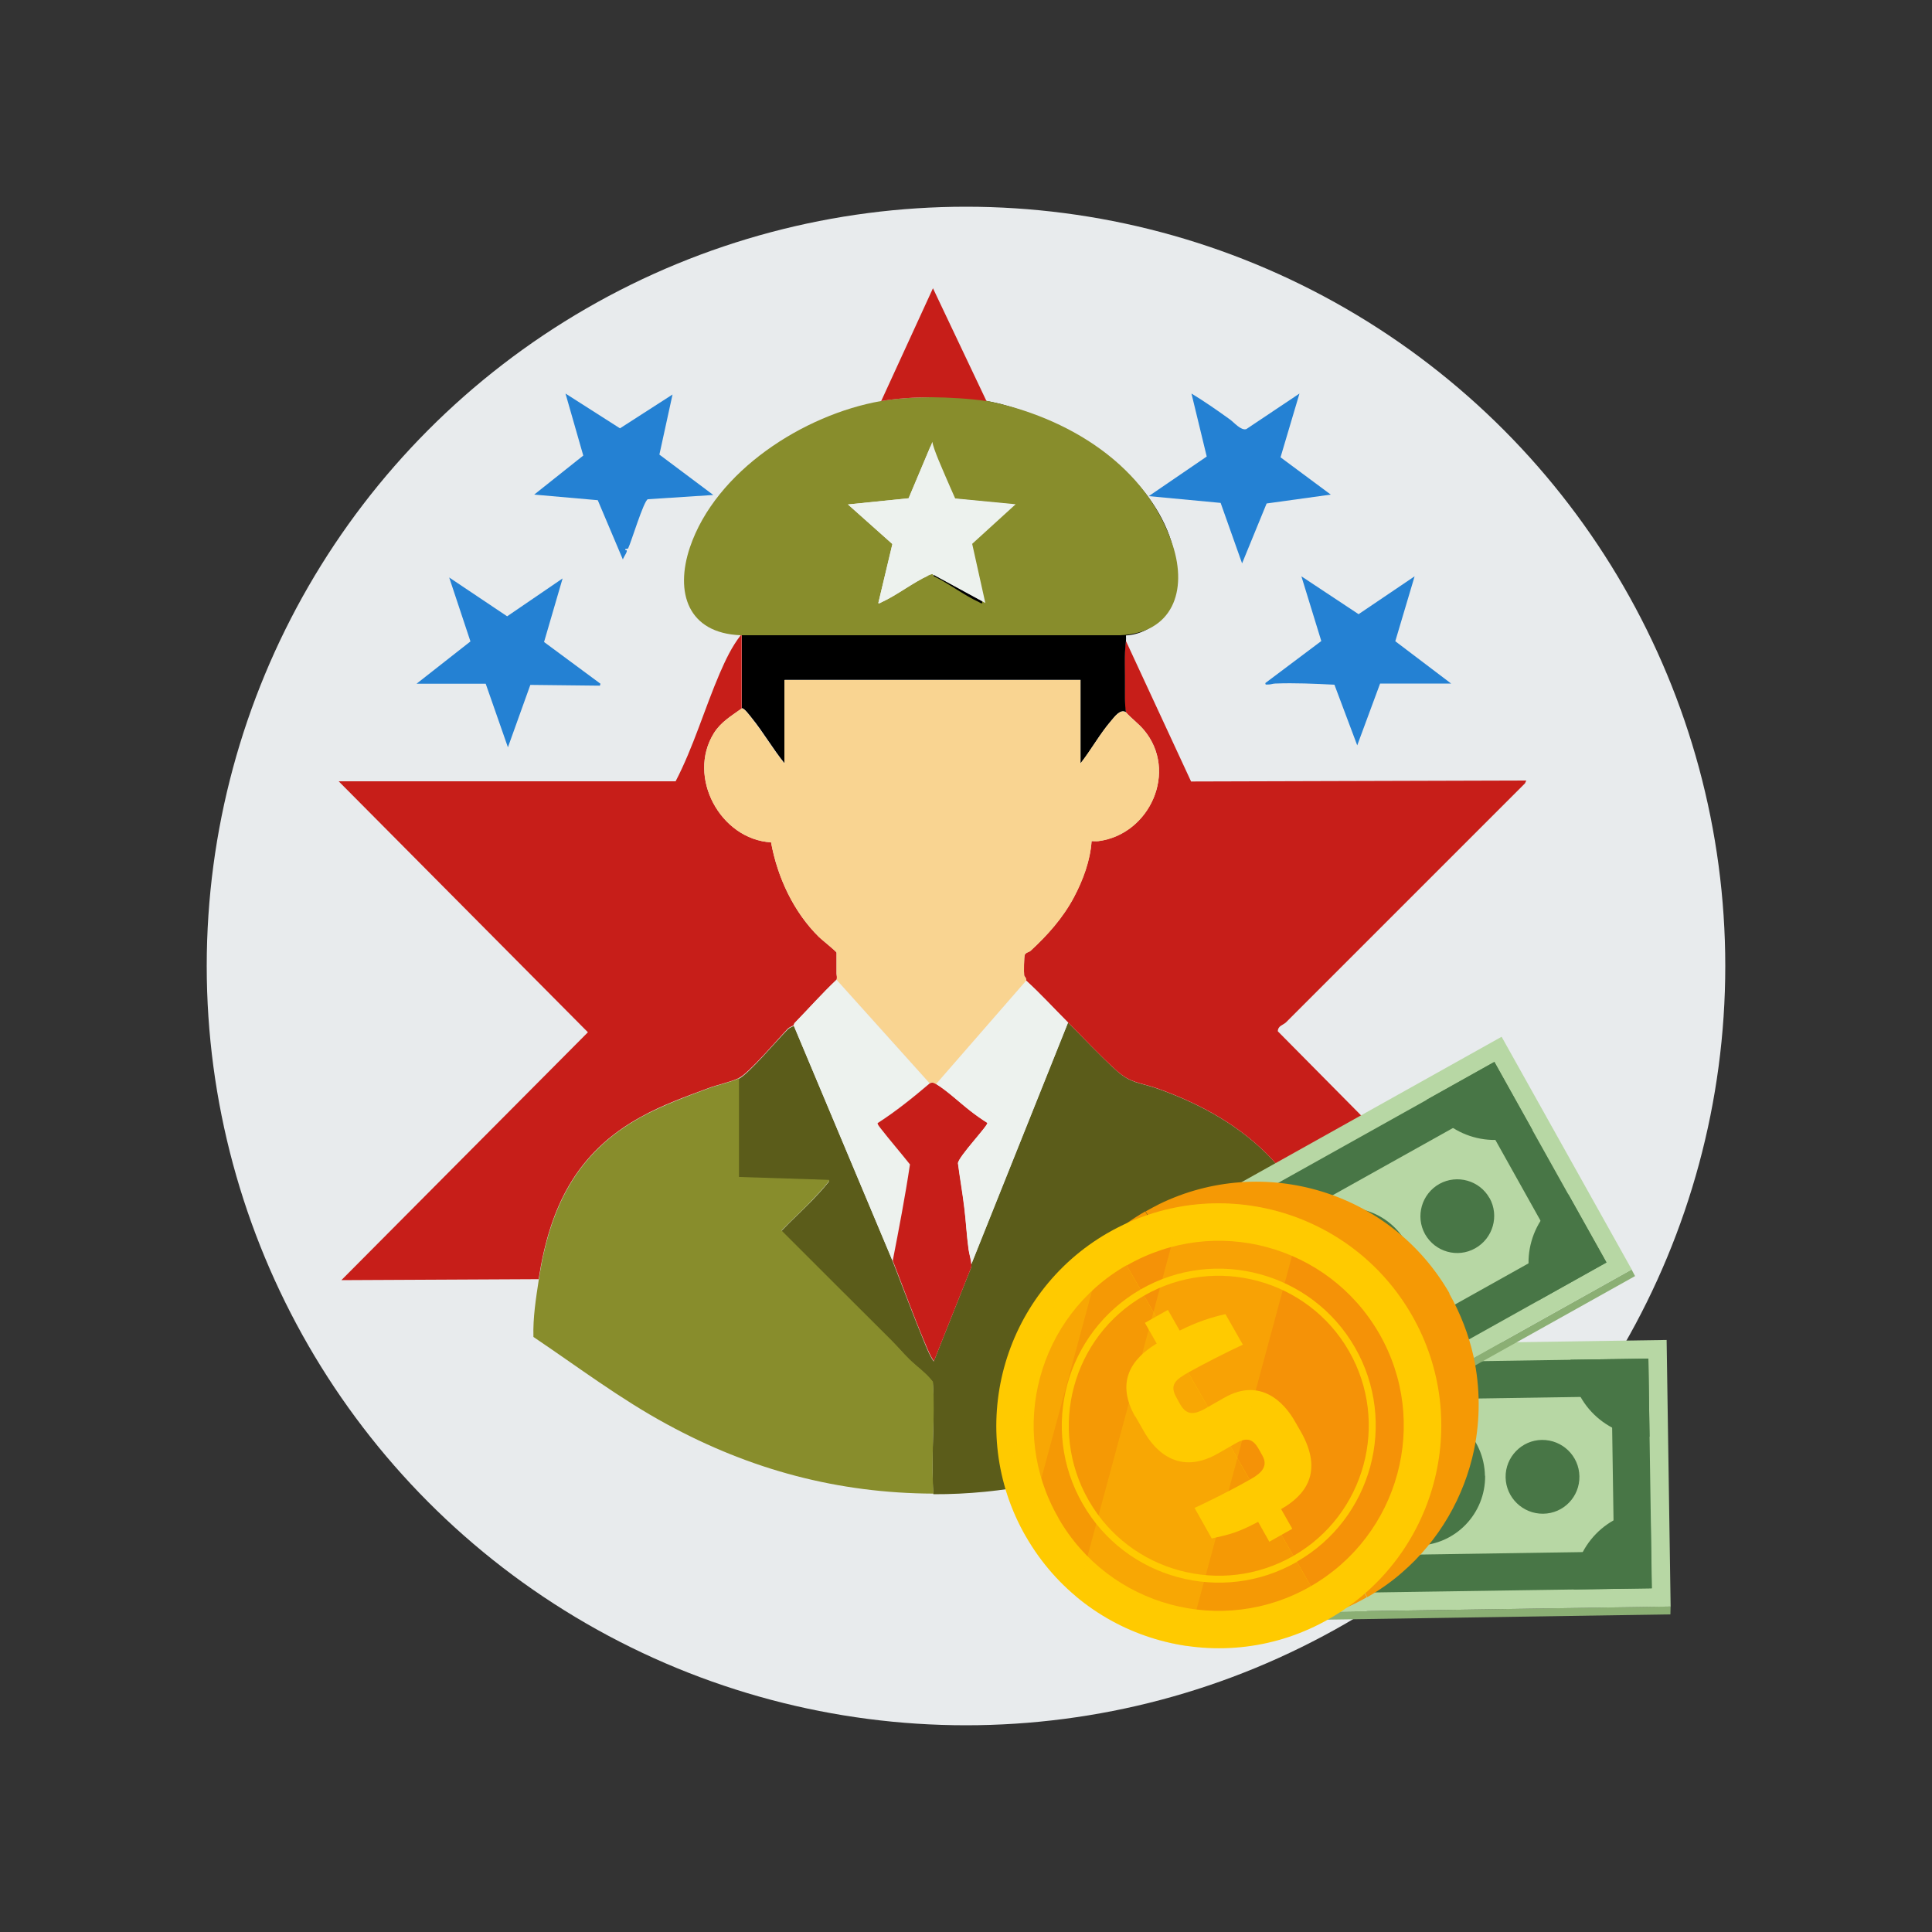 <?xml version="1.0" encoding="UTF-8"?>
<svg xmlns="http://www.w3.org/2000/svg" viewBox="0 0 100 100">
  <rect x="0" y="0" width="100" height="100" fill="#333333" stroke="none"/>
  <defs>
    <style>
      .cls-1 {
        fill: #487646;
      }

      .cls-2 {
        fill: #8baf74;
      }

      .cls-3 {
        fill: #2481d3;
      }

      .cls-4 {
        fill: #f59207;
      }

      .cls-5 {
        fill: #f9d491;
      }

      .cls-6 {
        fill: #f59905;
      }

      .cls-7 {
        fill: #888d2c;
      }

      .cls-8 {
        fill: #ffca00;
      }

      .cls-9 {
        fill: #edf2ee;
      }

      .cls-10 {
        isolation: isolate;
      }

      .cls-11 {
        fill: #26a587;
      }

      .cls-12 {
        fill: #5b5c1a;
      }

      .cls-13 {
        fill: #e8ebed;
      }

      .cls-14 {
        fill: #b7d7a4;
      }

      .cls-15 {
        fill: #87decd;
      }

      .cls-16 {
        fill: #c71e19;
      }

      .cls-17 {
        mix-blend-mode: screen;
        opacity: .3;
      }
    </style>
  </defs>
  <g class="cls-10">
    <g id="Layer_1" data-name="Layer 1">
      <g>
        <circle class="cls-13" cx="50" cy="50" r="39.3"/>
        <g>
          <g>
            <path class="cls-12" d="M55.28,52.92c.79.79,1.7,1.77,2.53,2.51.73.65,1.18.6,2.05.9,4.75,1.66,8.28,4.8,8.78,10.05,0,.1-.03.11.1.1,0,.08,0,.16,0,.25-.08.02-.07.18,0,.2.01.39.04.78.05,1.18-.12-.02-.27.15-.34.22-.06.06-.2.16-.2.25,0,.14.44.35.44.56-.25.29-.79.68-1.11.93-5.52,4.36-12.11,7.3-19.27,7.27-.14-1.92.1-3.86-.03-5.79-.34-.46-.82-.78-1.23-1.18-.31-.31-.6-.65-.91-.96-1.9-1.9-3.8-3.79-5.7-5.69.52-.55,1.08-1.05,1.6-1.59.25-.26.57-.6.79-.88.04-.05.09-.06.07-.15l-4.66-.15v-5.11c.51-.25,2.02-2.04,2.53-2.55.09-.1.3-.17.32-.19l5.11,12.17c.56,1.44,1.1,2.9,1.69,4.32.12.29.26.63.44.88l1.93-4.85c.02-.05.01-.1.01-.16l5.01-12.52Z"/>
            <path class="cls-16" d="M58.28,33.18l3.37,7.27,17.35-.05-.07.15-12.37,12.37c-.17.15-.42.18-.42.46l12.81,12.94h-10.05c-.07-.03-.13.04-.17.05-.03,0-.07,0-.1,0-.5-5.25-4.03-8.39-8.78-10.05-.87-.3-1.32-.25-2.05-.9-.83-.74-1.74-1.72-2.53-2.51-.72-.72-1.41-1.48-2.16-2.16.02-.14-.1-.22-.1-.27-.02-.15-.01-.96.03-1.06.06-.13.23-.15.3-.21.87-.8,1.68-1.71,2.25-2.78.46-.88.84-1.9.91-2.9.12,0,.24,0,.36,0,2.66-.35,4.14-3.63,2.34-5.76-.28-.33-.64-.59-.93-.91-.08-.43-.06-.87-.05-1.3,0-.75-.05-1.65.05-2.38Z"/>
            <path class="cls-16" d="M38.39,36.67c-.54.39-1.08.7-1.44,1.28-1.41,2.27.34,5.49,2.96,5.65.33,1.81,1.17,3.61,2.48,4.9.12.12.91.75.91.81v1.08c0,.08.04.21,0,.32-.75.71-1.44,1.49-2.16,2.23-.04.04-.04.11-.05.12-.03.03-.23.1-.32.19-.5.52-2.01,2.3-2.53,2.55-.4.2-1.12.35-1.57.52-1.18.44-2.38.87-3.48,1.48-3.38,1.85-4.74,4.71-5.31,8.41l-10.21.05,12.76-12.83-12.9-12.99h17.44c.93-1.79,1.49-3.74,2.28-5.58.3-.69.62-1.38,1.09-1.98.02,0,.03,0,.05,0v3.78Z"/>
            <path class="cls-7" d="M38.25,55.81v5.11s4.66.15,4.66.15c.02.08-.03.1-.07.15-.22.28-.54.62-.79.88-.51.55-1.08,1.05-1.6,1.59,1.89,1.9,3.8,3.79,5.7,5.69.31.31.59.65.91.96.4.4.89.72,1.23,1.18.13,1.93-.12,3.87.03,5.79-4.94-.02-9.46-1.23-13.78-3.58-2.44-1.32-4.64-2.99-6.93-4.53-.03-1,.13-2,.28-2.98.57-3.7,1.93-6.56,5.31-8.41,1.1-.6,2.3-1.04,3.48-1.48.45-.17,1.17-.32,1.57-.52Z"/>
            <path d="M51.06,20.76c1.23.18,3.2.96,4.32,1.55,2.8,1.46,5.75,4.46,5.5,7.86-.1,1.4-1.18,2.64-2.6,2.72,0,.1.01.2,0,.29-.1.72-.04,1.63-.05,2.38,0,.43-.02.88.05,1.3-.29-.18-.58.23-.76.44-.6.69-1.03,1.5-1.59,2.21v-4.32h-15.32v4.32c-.61-.75-1.09-1.6-1.7-2.35-.08-.1-.4-.53-.51-.5v-3.78h9.87s.05-3.14.05-3.14l2.7,1.47-.68-3.06,2.25-2.05-3.13-.3c-.16-.36-.32-.71-.47-1.07-.17-.41-.66-1.49-.71-1.86-.1-.71.11-1.59-.05-2.31.89,0,1.99.07,2.85.2Z"/>
            <path class="cls-7" d="M48.21,20.56c.16.72-.05,1.6.05,2.31l-1.23,2.92-3.14.32,2.3,2.05-.73,3.06c.08.02.12-.02.17-.05.81-.37,1.63-1.02,2.44-1.39.06-.03.12-.05.18-.07l.05.03-.05,3.14h-9.87s-.03,0-.05,0c-2.72-.11-3.41-2.2-2.62-4.55,1.34-3.96,5.9-6.87,9.88-7.57.81-.14,1.78-.2,2.6-.2Z"/>
            <path class="cls-7" d="M48.1,20.56c-.16.72.05,1.6-.05,2.31l1.23,2.92,3.14.32-2.3,2.05.73,3.06c-.08.02-.12-.02-.17-.05-.81-.37-1.63-1.02-2.44-1.39-.06-.03-.12-.05-.18-.07l-.05.03.05,3.14h9.87s.03,0,.05,0c2.72-.11,3.49-2.3,2.72-4.66-1.47-4.5-6.04-6.85-9.95-7.53-.81-.14-1.82-.14-2.64-.13Z"/>
            <path class="cls-3" d="M34.81,20.42l-.68,3.11,2.79,2.09-3.39.22c-.22.1-.85,2.2-1.02,2.55l-.15.03v.05c.23-.03-.09.35-.12.49l-1.3-3.07-3.29-.29,2.54-2.02-.92-3.21,2.82,1.8,2.72-1.75Z"/>
            <path class="cls-3" d="M63.66,21.71c.2.14.57.59.85.5l2.75-1.84-.98,3.3,2.6,1.93-3.32.46-1.27,3.1-1.11-3.13-3.72-.35,3-2.05-.79-3.26c.68.41,1.35.88,1.99,1.34Z"/>
            <path class="cls-3" d="M71.43,35.39l-1.18,3.19-1.18-3.14c-1.01-.05-2.05-.1-3.06-.06-.13,0-.25.06-.39.05-.07,0-.14.03-.12-.08l2.89-2.17-1.03-3.35,2.96,1.96,2.9-1.96-1,3.36,2.89,2.19h-3.68Z"/>
            <polygon class="cls-3" points="21.56 35.39 24.35 33.2 23.25 29.89 26.25 31.9 29.12 29.94 28.16 33.23 31.08 35.39 31.05 35.49 27.45 35.45 26.29 38.68 25.14 35.39 21.56 35.39"/>
            <path class="cls-16" d="M51.06,20.76c-.85-.13-1.96-.19-2.85-.2-.82,0-1.8.06-2.6.2l2.68-5.84,2.77,5.84Z"/>
            <path class="cls-7" d="M68.78,68.09c0,.25.04.69,0,.91-.02.1-.07.09-.1.12,0-.22-.44-.43-.44-.56,0-.08.14-.18.2-.25.07-.07.23-.25.34-.22Z"/>
            <path class="cls-7" d="M68.73,66.37v.1c-.13.01-.09,0-.1-.1.03,0,.07,0,.1,0Z"/>
            <path class="cls-7" d="M68.73,66.91c-.07-.02-.08-.18,0-.2,0,.07,0,.13,0,.2Z"/>
            <path class="cls-9" d="M48.11,56.06c-.86.73-1.75,1.45-2.7,2.06-.03.04.11.22.15.27.49.63,1.03,1.24,1.52,1.87-.24,1.67-.57,3.33-.89,4.98l-5.11-12.17s.01-.08.05-.12c.72-.74,1.41-1.52,2.16-2.23l4.81,5.35Z"/>
            <path class="cls-16" d="M48.46,56.11c.54.32,1.24.98,1.77,1.39.28.22.58.43.88.62.07.11-1.5,1.75-1.52,2.09.1.77.24,1.54.33,2.32.08.7.12,1.42.22,2.14.03.23.14.57.14.77,0,.05,0,.11-.01.16l-1.93,4.85c-.18-.25-.32-.59-.44-.88-.6-1.42-1.13-2.88-1.69-4.32.32-1.65.64-3.31.89-4.98-.5-.63-1.03-1.24-1.52-1.87-.04-.05-.18-.22-.15-.27.95-.61,1.84-1.33,2.7-2.06.14-.06.22-.03.34.05Z"/>
            <path class="cls-9" d="M55.28,52.92l-5.01,12.52c0-.2-.11-.54-.14-.77-.1-.72-.13-1.44-.22-2.14-.09-.77-.23-1.54-.33-2.32.02-.34,1.59-1.98,1.52-2.09-.3-.19-.6-.4-.88-.62-.53-.41-1.23-1.07-1.77-1.39l4.66-5.35c.75.68,1.44,1.44,2.16,2.16Z"/>
            <path class="cls-5" d="M38.39,36.67c.12-.04.43.4.51.5.6.75,1.09,1.6,1.7,2.35v-4.32h15.32v4.32c.56-.71,1-1.52,1.59-2.21.18-.21.47-.62.76-.44.29.32.65.58.93.91,1.8,2.13.32,5.41-2.34,5.76-.12.02-.24,0-.36,0-.06,1-.44,2.02-.91,2.9-.57,1.08-1.38,1.98-2.25,2.78-.07.07-.25.08-.3.21-.04.1-.05.91-.03,1.06,0,.04.13.13.1.27l-4.66,5.35c-.12-.07-.2-.11-.34-.05l-4.81-5.35c.04-.11,0-.24,0-.32v-1.08c0-.06-.79-.69-.91-.81-1.32-1.3-2.15-3.09-2.48-4.9-2.62-.15-4.37-3.38-2.96-5.65.36-.58.9-.89,1.44-1.28Z"/>
            <path class="cls-9" d="M48.26,22.87c.05.38.54,1.45.71,1.86.15.36.32.72.47,1.07l3.13.3-2.25,2.05.68,3.06-2.7-1.47-.05-.03c-.06.01-.12.04-.18.07-.82.37-1.63,1.02-2.44,1.39-.06.03-.1.07-.17.05l.73-3.06-2.3-2.05,3.14-.32,1.23-2.92Z"/>
          </g>
          <g>
            <g>
              <g>
                <polygon class="cls-2" points="60.33 83.96 60.33 83.55 86.47 83.15 86.46 83.56 60.33 83.96"/>
                <g>
                  <rect class="cls-14" x="60.22" y="69.55" width="26.15" height="13.8" transform="translate(-1.14 1.11) rotate(-.86)"/>
                  <path class="cls-1" d="M83.42,72.28l.12,8.03-20.38.31-.12-8.03,20.38-.31h0ZM85.32,70.32l-24.23.37.18,11.88,24.23-.36-.18-11.89h0Z"/>
                  <path class="cls-11" d="M65.12,70.63c.03,2.23-1.74,4.07-3.97,4.1l-.06-4.04,4.03-.06Z"/>
                  <path class="cls-1" d="M81.29,70.38c.03,2.23,1.87,4.01,4.09,3.98l-.06-4.04-4.03.06Z"/>
                  <path class="cls-11" d="M65.3,82.51c-.03-2.23-1.87-4.01-4.09-3.97l.06,4.03,4.03-.06Z"/>
                  <path class="cls-1" d="M81.46,82.27c-.03-2.23,1.75-4.06,3.97-4.09l.06,4.03-4.04.06Z"/>
                  <path class="cls-11" d="M67.98,76.62c-.02-1.05-.88-1.9-1.94-1.88-1.06.02-1.9.89-1.88,1.94.02,1.05.88,1.89,1.94,1.88,1.05-.02,1.9-.88,1.88-1.94Z"/>
                  <path class="cls-1" d="M76.86,76.39c-.03-1.97-1.65-3.54-3.61-3.51-1.97.03-3.54,1.65-3.51,3.61.03,1.97,1.65,3.54,3.62,3.51,1.97-.03,3.53-1.65,3.51-3.62Z"/>
                  <path class="cls-1" d="M81.75,76.41c-.02-1.05-.88-1.89-1.94-1.88-1.05.01-1.9.89-1.88,1.94.02,1.05.89,1.89,1.94,1.88,1.06-.01,1.9-.88,1.88-1.94Z"/>
                  <path class="cls-15" d="M71.78,75.39c-.01-.87.52-1.16,1.19-1.19v-.52s.57,0,.57,0v.53c.44.02.77.08,1.07.16v.78c-.36-.03-1.01-.05-1.31-.05-.35,0-.53.03-.52.37v.15c0,.26.12.37.44.36h.49c.9-.02,1.1.71,1.11,1.2v.25c.02,1.03-.59,1.28-1.2,1.29v.5s-.57,0-.57,0v-.51c-.5,0-.68-.05-1.08-.17v-.77c.23.02.83.05,1.4.04.26,0,.46-.07.46-.33v-.18c0-.22-.08-.35-.38-.34h-.47c-1.09.02-1.18-.87-1.19-1.2v-.37Z"/>
                </g>
              </g>
              <g>
                <polygon class="cls-2" points="61.82 78.8 61.63 78.47 84.45 65.71 84.63 66.05 61.82 78.8"/>
                <g>
                  <rect class="cls-14" x="56.6" y="59.17" width="26.15" height="13.8" transform="translate(-23.38 42.4) rotate(-29.21)"/>
                  <path class="cls-1" d="M76.61,57.59l3.92,7.01-17.79,9.95-3.92-7.01,17.79-9.94h0ZM77.35,54.97l-21.15,11.82,5.8,10.38,21.15-11.82-5.8-10.37h0Z"/>
                  <path class="cls-11" d="M59.72,64.82c1.09,1.95.4,4.41-1.54,5.49l-1.97-3.53,3.51-1.97Z"/>
                  <path class="cls-1" d="M73.83,56.93c1.09,1.95,3.55,2.65,5.49,1.56l-1.97-3.53-3.52,1.97Z"/>
                  <path class="cls-11" d="M65.52,75.2c-1.09-1.95-3.54-2.64-5.49-1.55l1.97,3.52,3.52-1.97Z"/>
                  <path class="cls-1" d="M79.63,67.31c-1.09-1.94-.39-4.4,1.55-5.49l1.97,3.52-3.52,1.97Z"/>
                  <path class="cls-11" d="M65.08,68.74c-.51-.92-1.68-1.25-2.6-.74-.92.52-1.25,1.68-.73,2.6.51.92,1.68,1.25,2.59.73.92-.51,1.25-1.68.74-2.6Z"/>
                  <path class="cls-1" d="M72.79,64.33c-.96-1.72-3.13-2.33-4.85-1.37-1.72.96-2.33,3.13-1.37,4.85.96,1.72,3.13,2.33,4.85,1.37,1.72-.96,2.33-3.13,1.37-4.85Z"/>
                  <path class="cls-1" d="M77.1,62.02c-.51-.92-1.68-1.25-2.6-.74-.92.52-1.25,1.68-.74,2.6.52.92,1.68,1.25,2.6.73.92-.52,1.25-1.68.74-2.6Z"/>
                  <path class="cls-15" d="M67.84,65.85c-.43-.76-.1-1.27.48-1.62l-.25-.45.5-.28.26.46c.39-.19.71-.29,1.01-.36l.38.68c-.34.15-.92.44-1.19.59-.31.17-.45.28-.28.58l.07.13c.13.23.28.27.56.11l.43-.24c.79-.44,1.31.11,1.55.54l.13.22c.5.91.08,1.41-.45,1.7l.25.44-.51.28-.25-.44c-.44.23-.62.28-1.02.36l-.37-.67c.22-.1.76-.36,1.26-.63.22-.13.37-.28.25-.51l-.09-.16c-.11-.19-.23-.27-.49-.13l-.41.23c-.95.53-1.46-.21-1.62-.5l-.18-.33Z"/>
                </g>
              </g>
            </g>
            <g>
              <g>
                <g>
                  <path class="cls-6" d="M55.03,78.42c3.17,5.51,10.2,7.42,15.72,4.25l-11.47-19.97c-5.51,3.17-7.42,10.2-4.25,15.72Z"/>
                  <path class="cls-6" d="M75.01,66.95c.59,1.04,1.01,2.14,1.26,3.26.35,1.61.35,3.25.03,4.82-.51,2.43-1.79,4.69-3.75,6.38-.54.47-1.14.89-1.78,1.26l-11.47-19.97c.23-.13.46-.25.69-.37,5.4-2.64,12-.67,15.04,4.62Z"/>
                </g>
                <path class="cls-8" d="M57.35,63.81c-5.51,3.17-7.42,10.21-4.25,15.72,3.17,5.52,10.21,7.42,15.72,4.25,5.51-3.17,7.42-10.21,4.25-15.72-3.17-5.51-10.21-7.41-15.72-4.25Z"/>
                <g>
                  <path class="cls-6" d="M54.78,78.57c2.63,4.59,8.49,6.17,13.07,3.53l-9.54-16.61c-4.59,2.63-6.17,8.49-3.53,13.07Z"/>
                  <path class="cls-4" d="M58.31,65.49l9.54,16.61c4.58-2.64,6.17-8.49,3.54-13.07-2.64-4.59-8.49-6.17-13.07-3.53Z"/>
                </g>
                <path class="cls-8" d="M67.13,80.84c-3.88,2.23-8.86.89-11.09-3-2.24-3.89-.89-8.86,3-11.1,3.88-2.23,8.86-.88,11.09,3,2.23,3.88.89,8.86-3,11.09ZM59.22,67.06c-3.72,2.13-5,6.89-2.87,10.6,2.13,3.72,6.89,5,10.6,2.87,3.71-2.13,5-6.89,2.87-10.6-2.13-3.71-6.89-5-10.6-2.87Z"/>
                <path class="cls-8" d="M58.76,73.33c-1.01-1.78-.23-2.98,1.11-3.79l-.61-1.07,1.19-.67.61,1.07c.9-.45,1.64-.69,2.37-.85l.9,1.58c-.79.36-2.15,1.06-2.77,1.41-.72.4-1.05.66-.66,1.34l.17.31c.31.54.65.62,1.31.25l1-.57c1.85-1.05,3.09.24,3.65,1.24l.3.52c1.2,2.11.22,3.31-1.02,4.01l.58,1.02-1.19.67-.58-1.03c-1.04.55-1.45.65-2.4.86l-.89-1.58c.52-.24,1.79-.85,2.94-1.51.53-.3.88-.66.57-1.2l-.2-.36c-.26-.44-.55-.63-1.15-.29l-.96.55c-2.22,1.26-3.43-.46-3.82-1.15l-.44-.77Z"/>
              </g>
              <g class="cls-17">
                <path class="cls-8" d="M55.11,65.49l-3.1,11.47c.25.87.61,1.73,1.08,2.56l4.24-15.69c-.82.47-1.56,1.04-2.22,1.67Z"/>
                <path class="cls-8" d="M61.18,62.44l-5.46,20.22c1.64,1.37,3.62,2.23,5.7,2.54l5.96-22.07c-1.94-.78-4.09-1.03-6.2-.68Z"/>
              </g>
            </g>
          </g>
        </g>
      </g>
    </g>
  </g>
</svg>